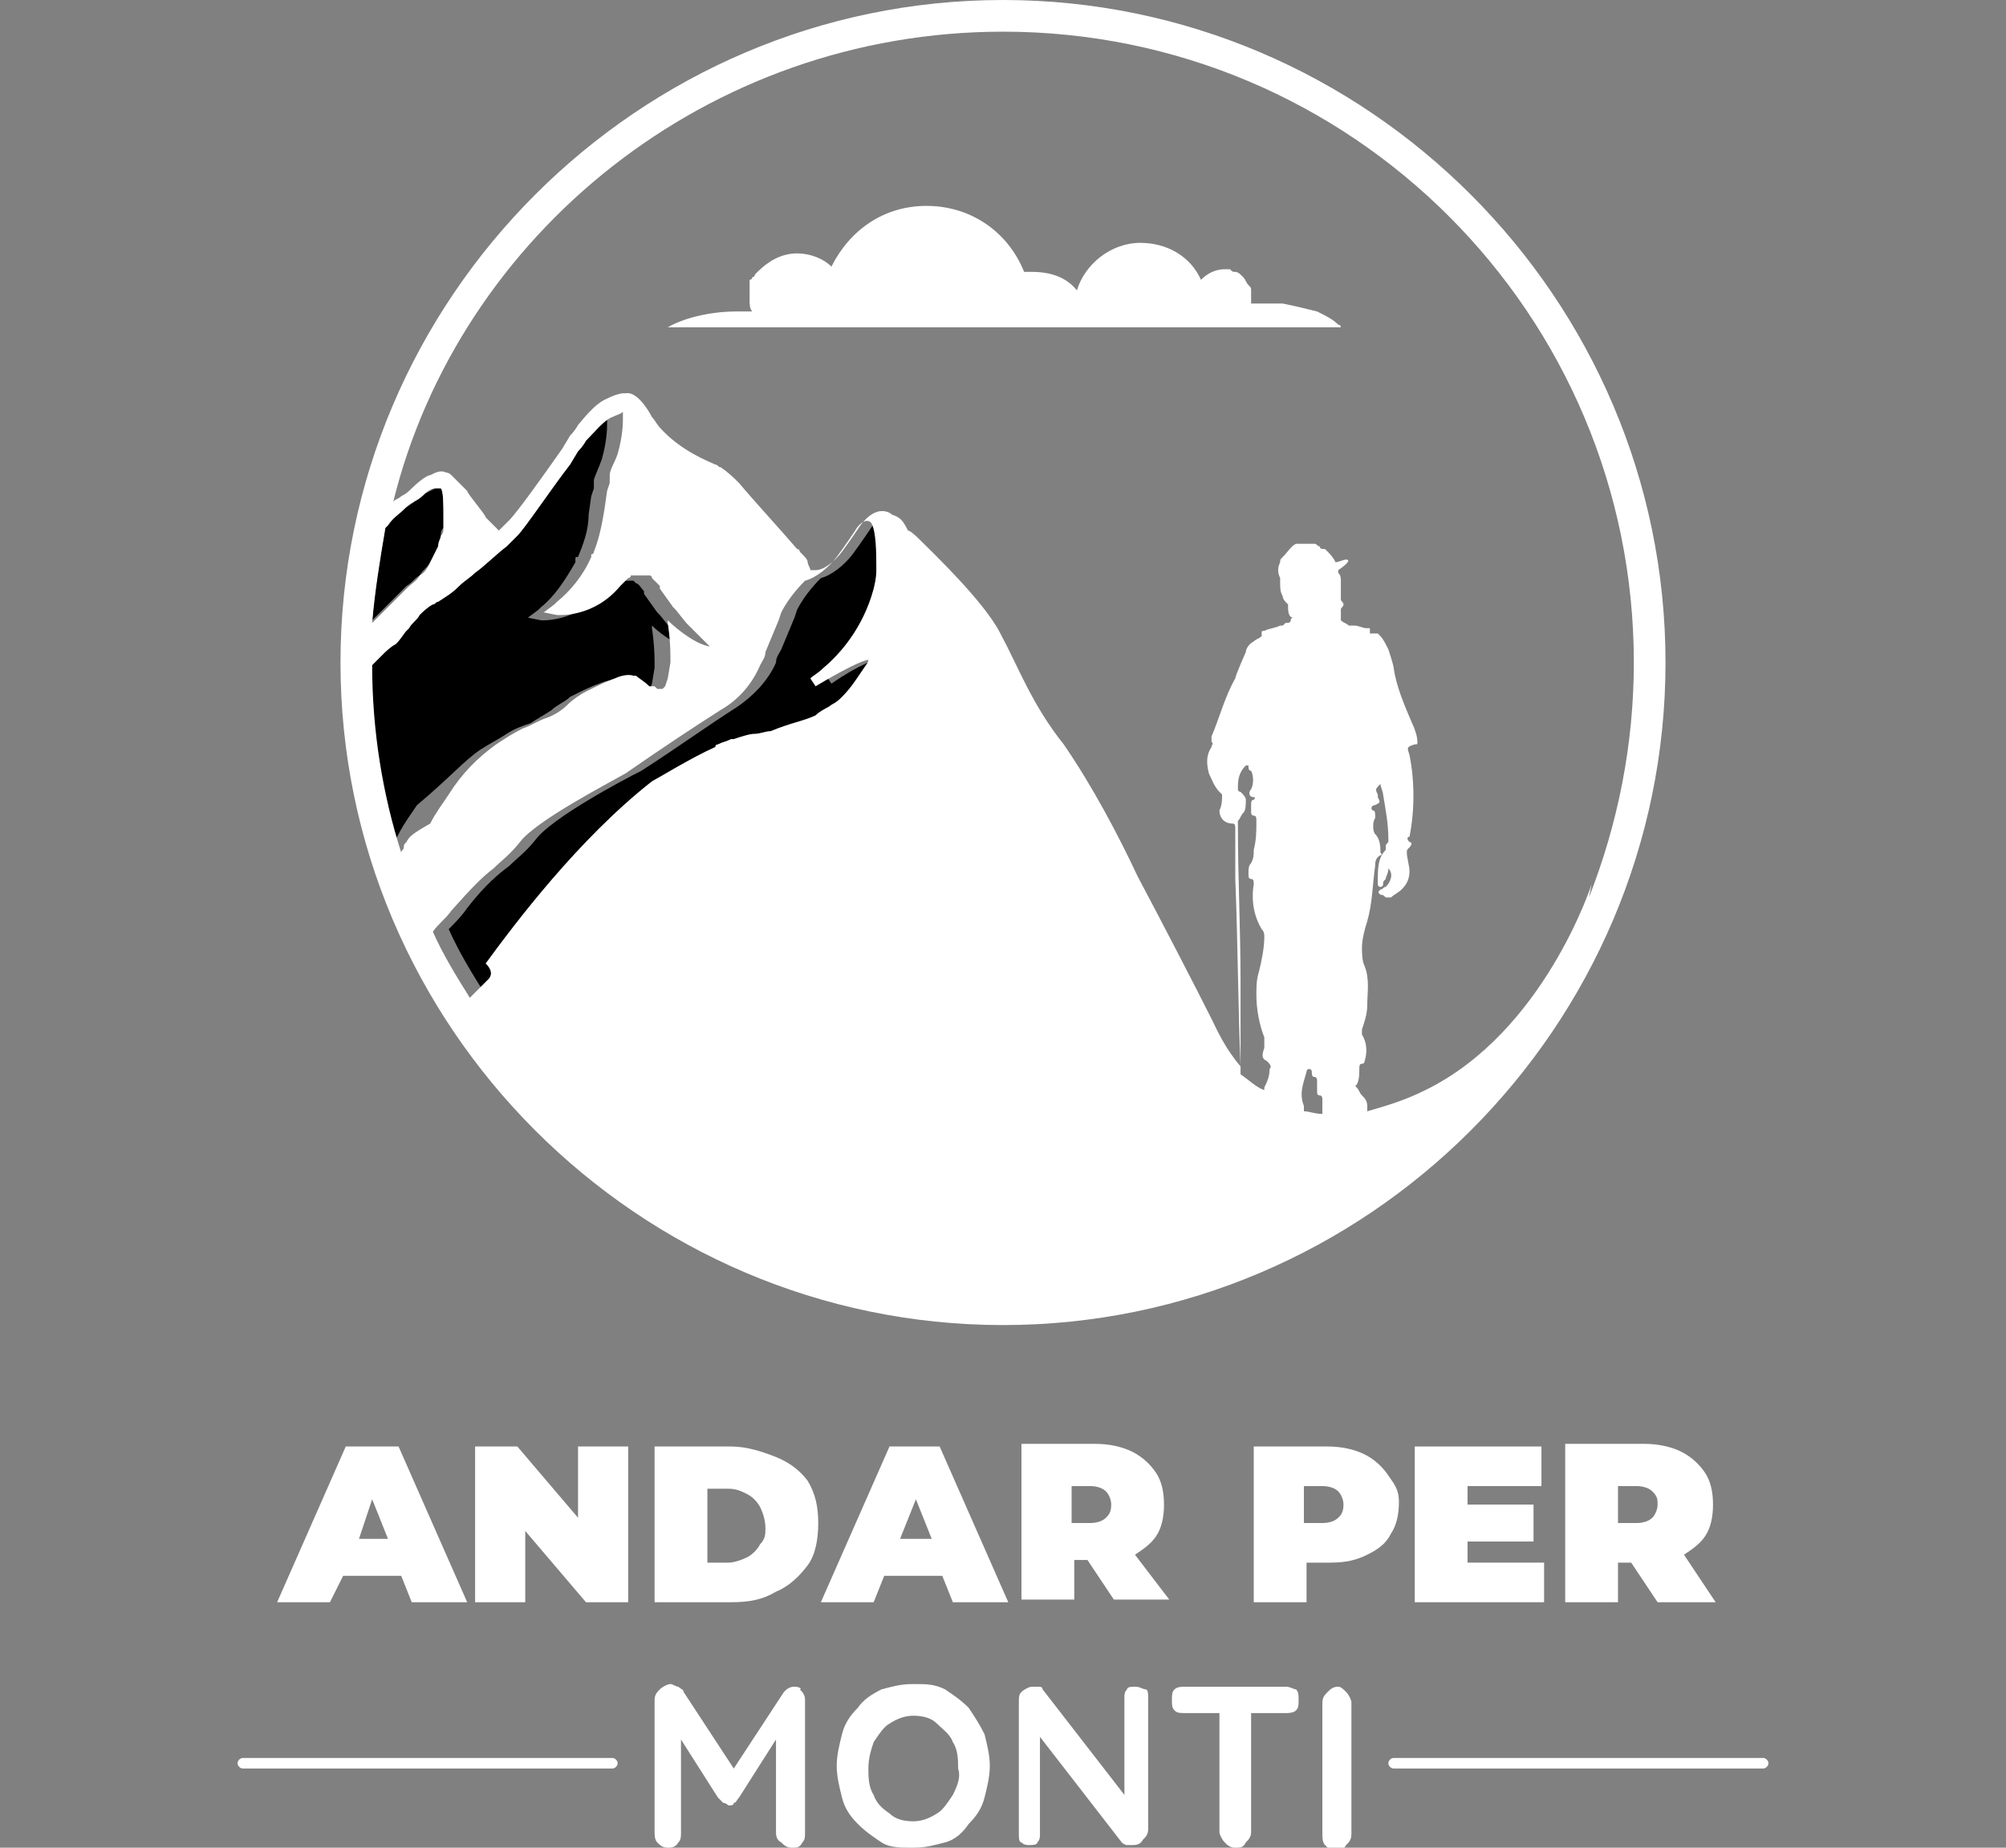 <?xml version="1.0" encoding="utf-8"?>
<!-- Generator: Adobe Illustrator 26.0.1, SVG Export Plug-In . SVG Version: 6.00 Build 0)  -->
<svg version="1.1" id="Livello_1" xmlns="http://www.w3.org/2000/svg" xmlns:xlink="http://www.w3.org/1999/xlink" x="0px" y="0px"
	 viewBox="0 0 76 70" style="enable-background:new 0 0 76 70;" xml:space="preserve">
<rect x="0" y="0" width="76" height="70" fill="#808080" stroke="none"/>
<style type="text/css">
	.st0{fill:none;}
	.st1{fill:#FFFFFF;}
</style>
<g>
	<path class="st0" d="M15.4,18.7c0.4-0.3,0.7-0.5,0.7-0.5c0.1-0.1,0.4-0.2,0.6-0.1c0.1,0,0.2,0.1,0.2,0.1c0,0,0,0,0,0
		c0.1,0.1,0.2,0.2,0.3,0.3v0c0,0,0.3,0.2,0.3,0.3c0.1,0.1,0.7,0.9,0.7,1c0,0,0,0,0,0c0.1,0.1,0.2,0.2,0.2,0.2
		c0.1,0.1,0.2,0.2,0.3,0.3c0.2-0.1,0.3-0.3,0.4-0.4l0,0c0.3-0.3,1.3-1.8,2-2.7l0.3-0.5c0.2-0.2,0.3-0.4,0.3-0.4
		c0.1-0.2,0.6-0.8,1.1-1c0.4-0.2,0.6-0.2,0.6-0.2l0.1,0l0,0c0.5-0.1,1,0.9,1,0.9c0.1,0.2,0.2,0.3,0.3,0.4c0.9,0.9,1.9,1.3,2.1,1.4
		c0.1,0,0.1,0.1,0.2,0.1c0.3,0.1,0.5,0.3,0.7,0.6c0.5,0.5,1.6,1.7,2.2,2.5c0,0,0,0,0,0c0,0,0,0.1,0.1,0.1c0.1,0.2,0.2,0.3,0.3,0.4
		c0,0.1,0.1,0.2,0.1,0.3c0,0,0,0,0,0l0.1,0l0.1,0c0.3,0,0.7-0.3,1-0.7c0.3-0.4,0.7-1,0.7-1c0.6-0.8,1.1-0.5,1.2-0.4l0,0c0,0,0,0,0,0
		c0.3,0.1,0.3,0.2,0.6,0.6c0,0,0.3,0.3,0.4,0.3c0.5,0.4,2.5,2.4,3.1,3.6c0.7,1.3,1.2,2.7,2.4,4.2c1.2,1.5,2.1,3.5,2.8,5
		c0.7,1.5,2.1,4.1,2.8,5.4c0.2,0.4,0.6,1.1,1.1,1.8c-0.1-2.4-0.1-4.8-0.2-7.1c0-0.6,0-1.3,0-1.9c0-0.1,0-0.2-0.1-0.2
		c-0.3,0-0.5-0.2-0.5-0.5c0-0.2,0-0.4,0.1-0.6c0-0.1,0-0.1-0.1-0.1c-0.1-0.2-0.2-0.5-0.4-0.7c-0.2-0.3-0.1-0.6,0.1-1
		c0-0.1,0.1-0.1,0-0.2c0,0,0,0,0-0.1c0,0,0,0,0-0.1c0.3-0.7,0.5-1.5,0.9-2.2c0,0,0,0,0,0c0,0,0.4-0.9,0.4-1c0.1-0.2,0.2-0.3,0.3-0.4
		c0.1-0.1,0.2-0.1,0.3-0.2c0,0,0,0,0-0.1c0-0.1,0-0.1,0.1-0.1c0.2-0.1,0.4-0.2,0.6-0.2c0,0,0,0,0,0c0,0,0,0,0.1,0l0.1-0.1
		c0.1,0,0.1-0.1,0.2-0.1c0,0,0.1-0.1,0.1-0.1c0,0,0,0,0,0c0,0,0,0,0,0c-0.2,0.1-0.2-0.3-0.2-0.4c0,0,0,0,0-0.1
		c-0.1-0.1-0.2-0.1-0.2-0.3c0-0.1-0.1-0.3-0.1-0.5c0-0.1,0.1-0.1,0-0.2c0-0.2,0-0.4,0-0.6c0-0.1,0.1-0.1,0.1-0.2
		c0.2-0.2,0.3-0.4,0.5-0.5c0,0,0.1,0,0.2,0c0.1,0,0.1,0,0.2,0c0.1,0,0.2,0,0.3,0c0.1,0,0.1,0,0.2,0.1c0.1,0,0.1,0.1,0.2,0.1
		c0,0,0,0,0.1,0.1c0.1,0.1,0.2,0.3,0.3,0.4c0,0,0,0,0,0c0.1-0.1,0.3-0.1,0.4-0.1c0.2,0,0,0.2-0.3,0.4c0,0,0,0,0,0.1
		c0,0.2,0.1,0.3,0.1,0.3c0,0.2,0,0.4,0,0.6c0,0,0,0.1,0,0.1c0,0.1,0.1,0.1,0.1,0.2c0,0.1-0.1,0.1-0.1,0.2c0,0,0,0,0,0
		c0,0.1,0.1,0.2,0,0.3c0,0,0,0,0,0.1c0.1,0,0.2,0.1,0.3,0.2c0,0,0.1,0,0.1,0c0,0,0,0,0,0l0,0l0,0c0,0,0,0,0,0c0,0,0.1,0,0.1,0
		c0.2,0,0.3,0.1,0.5,0.1c0,0,0.1,0,0.1,0c0,0,0,0.1,0,0.1c0,0,0,0,0,0c0,0,0,0,0,0c0,0,0,0.1,0,0.1c0,0,0,0,0,0l0,0
		c0,0,0.1,0,0.1,0.1c0,0,0,0,0,0c0,0,0,0,0,0c0,0,0,0,0,0c0,0,0,0,0,0c0.1,0,0.1,0.1,0.1,0.1c0.1,0.1,0.2,0.3,0.3,0.5
		c0,0.1,0.2,0.7,0.2,0.7c0.2,0.7,0.4,1.4,0.7,2.1c0.1,0.2,0.1,0.4,0.2,0.7c0,0.1,0,0.1-0.1,0.1c-0.3,0.1-0.3,0.1-0.2,0.4
		c0.2,1,0.2,2.1,0,3.1c0,0.1,0,0.2,0,0.2c0.1,0.1,0.1,0.2,0,0.2c-0.1,0-0.1,0.1-0.1,0.2c0,0.2,0,0.5,0.1,0.7c0,0.3-0.1,0.5-0.3,0.7
		c-0.1,0.1-0.3,0.2-0.4,0.3c-0.1,0-0.1,0-0.2,0c-0.1,0-0.1,0-0.2-0.1c-0.1,0-0.1-0.1,0-0.2c0.1,0,0.1-0.1,0.2-0.1
		c0.2-0.1,0.3-0.5,0.1-0.7c0,0.1-0.1,0.3-0.1,0.4c0,0.1,0,0.1-0.1,0.2c0,0,0,0.1-0.1,0.1c0,0-0.1,0-0.1-0.1c0,0,0-0.1,0-0.1
		c0-0.4,0-0.8,0.3-1.2c0,0,0-0.1,0-0.1c0-0.1,0-0.2,0.1-0.2c0,0,0-0.1,0-0.1c0-0.6-0.1-1.2-0.2-1.7c0-0.1-0.1-0.3-0.1-0.4
		c-0.2,0.1-0.2,0.2-0.1,0.4c0,0,0,0.1,0,0.1c0.1,0.2,0,0.2-0.1,0.3c-0.1,0-0.1,0.1-0.1,0.2c0,0.1,0,0.2,0.1,0.2c0,0,0,0.1,0,0.1
		c-0.1,0.2-0.1,0.6,0.1,0.7c0.2,0.2,0.2,0.5,0.2,0.7c0,0,0,0.1,0,0.1c-0.1,0.1-0.2,0.2-0.2,0.4c-0.1,0.7-0.1,1.4-0.3,2.1
		c-0.1,0.3-0.2,0.7-0.2,1c0,0.2,0,0.5,0.1,0.7c0.2,0.5,0.2,1,0.1,1.5c0,0.3-0.1,0.6-0.2,0.9c0,0.1,0,0.1,0,0.2
		c0.1,0.3,0.1,0.7,0.1,1c0,0.1,0,0.1-0.1,0.1c-0.1,0-0.1,0.1-0.1,0.2c0,0.2,0,0.4-0.1,0.6c0,0,0,0.1,0,0.1c0.1,0.1,0.1,0.2,0.2,0.3
		c0.1,0.1,0.1,0.3,0.2,0.4c0,0.1,0,0.1,0,0.2c0.7-0.1,1.4-0.4,2.2-0.8c4.5-2.2,6.3-7.8,6.3-7.8L60.2,34c1.1-2.8,1.7-5.8,1.7-8.9
		C61.9,11.9,51.2,1.2,38,1.2c-11.2,0-20.6,7.7-23.2,18c0.1-0.1,0.2-0.1,0.3-0.2C15.2,18.9,15.3,18.8,15.4,18.7z M27.9,11.8
		c0.2,0,0.4,0,0.6,0c0-0.1-0.1-0.3-0.1-0.4c0,0,0,0,0,0c0-0.1,0-0.1,0-0.2c0,0,0,0,0-0.1c0,0,0-0.1,0-0.1c0,0,0-0.1,0-0.1
		c0,0,0,0,0-0.1c0,0,0-0.1,0-0.1c0,0,0,0,0-0.1c0,0,0-0.1,0.1-0.1c0,0,0,0,0,0c0,0,0-0.1,0.1-0.1c0,0,0,0,0,0c0,0,0.1-0.1,0.1-0.1
		c0,0,0,0,0,0c0.3-0.4,0.9-0.7,1.5-0.7c0.5,0,1,0.2,1.3,0.5c0.6-1.3,2-2.3,3.6-2.3c1.7,0,3.1,1.1,3.7,2.5c0.1,0,0.2,0,0.3,0
		c0.7,0,1.3,0.3,1.7,0.7C41,10,42,9.2,43.2,9.2c1,0,1.9,0.6,2.3,1.4c0.2-0.3,0.5-0.4,0.9-0.4c0.1,0,0.2,0,0.2,0c0,0,0,0,0,0
		c0.1,0,0.1,0,0.2,0.1c0,0,0,0,0,0c0.1,0,0.1,0,0.2,0.1c0,0,0,0,0,0c0,0,0.1,0.1,0.1,0.1c0,0,0,0,0,0c0.1,0.1,0.2,0.2,0.2,0.3
		c0,0,0,0,0,0c0,0.1,0.1,0.1,0.1,0.2c0,0,0,0,0,0c0,0.1,0,0.1,0,0.2c0,0,0,0,0,0c0,0.1,0,0.1,0,0.2c0,0,0,0.1,0,0.1
		c0.1,0,0.3,0,0.4,0c0.1,0,0.2,0,0.3,0c0.2,0,0.3,0,0.5,0c0.5,0,0.9,0.1,1.3,0.3c0.4,0.1,0.6,0.3,0.8,0.5c0,0,0.1,0.1,0.1,0.1H47
		h-1.4c0,0,0,0,0,0c0,0,0,0,0,0H45h-0.3h-3.4h-0.6H39h-2.2h0h-1.4h-1.1h-2.6h-0.5h-0.7h-1.4h-0.3h-3.5C25.7,12,26.7,11.8,27.9,11.8z
		"/>
	<polygon class="st0" points="34.1,58.3 35.2,58.3 34.7,56.8 	"/>
	<path class="st0" d="M50,41.6c0-0.1,0-0.1-0.1-0.2c0,0,0-0.1-0.1-0.1c0-0.1,0-0.3,0-0.4c0-0.1,0-0.2-0.1-0.2c-0.1,0,0-0.1-0.1-0.2
		c0,0,0-0.1-0.1-0.1c-0.1,0-0.1,0-0.1,0.1c-0.1,0.4-0.3,0.9-0.1,1.3c0,0.1,0,0.1,0,0.2c0,0,0,0,0,0c0.2,0,0.4,0.1,0.6,0.1
		c0,0,0-0.1,0-0.1C50,41.9,50.1,41.8,50,41.6z"/>
	<path class="st0" d="M41.3,56.3h-0.7v1.4h0.7c0.3,0,0.5-0.1,0.6-0.2c0.1-0.1,0.2-0.3,0.2-0.5c0-0.2-0.1-0.4-0.2-0.5
		C41.7,56.4,41.5,56.3,41.3,56.3z"/>
	<path class="st0" d="M35.5,65.1c-0.3-0.2-0.6-0.3-0.9-0.3c-0.4,0-0.7,0.1-0.9,0.3c-0.3,0.2-0.5,0.4-0.6,0.7c-0.2,0.3-0.2,0.7-0.2,1
		c0,0.4,0.1,0.7,0.2,1c0.2,0.3,0.4,0.6,0.6,0.7c0.3,0.2,0.6,0.3,0.9,0.3c0.4,0,0.7-0.1,0.9-0.3c0.3-0.2,0.5-0.4,0.6-0.7
		c0.2-0.3,0.2-0.7,0.2-1c0-0.4-0.1-0.7-0.2-1C36,65.6,35.8,65.3,35.5,65.1z"/>
	<polygon class="st0" points="22.8,19 22.8,19 22.8,19 	"/>
	<path class="st0" d="M28.4,56.5c-0.2-0.1-0.5-0.2-0.7-0.2h-0.8v2.8h0.8c0.3,0,0.5-0.1,0.7-0.2c0.2-0.1,0.4-0.3,0.5-0.5
		c0.1-0.2,0.2-0.5,0.2-0.8c0-0.3-0.1-0.6-0.2-0.8C28.7,56.8,28.6,56.6,28.4,56.5z"/>
	<polygon class="st0" points="29,24.7 29,24.7 29,24.7 	"/>
	<path class="st0" d="M48,41.3c0.1-0.2,0.2-0.5,0.2-0.7c0-0.1,0-0.2-0.1-0.3c-0.2-0.1-0.2-0.3-0.1-0.5c0.1-0.1,0.1-0.2,0-0.4
		c-0.2-0.5-0.2-1.1-0.3-1.6c0-0.3,0-0.6,0.1-0.9c0.1-0.4,0.2-0.9,0.2-1.3c0-0.1,0-0.2-0.1-0.3c-0.4-0.5-0.4-1.1-0.3-1.7
		c0-0.1,0-0.2-0.1-0.2c-0.1,0-0.1-0.1-0.1-0.2c0-0.1,0-0.3,0.1-0.4c0.1-0.1,0.1-0.3,0.1-0.5c0.1-0.4,0.1-0.7,0.1-1.1
		c0-0.1,0-0.1-0.1-0.2c-0.1,0-0.2-0.1-0.1-0.2c0-0.1,0-0.2,0-0.2c0-0.1,0-0.2,0.1-0.2c0.1,0,0.1-0.1,0-0.1c-0.2-0.1-0.2-0.2-0.1-0.3
		c0.1-0.2,0.1-0.5,0-0.7c0-0.1-0.1-0.2-0.1-0.2c0-0.1,0-0.1-0.1,0c-0.3,0.2-0.3,0.5-0.3,0.9c0,0.1,0,0.1,0.1,0.1
		c0.1,0,0.2,0.1,0.2,0.3c0,0.2,0,0.3-0.1,0.5c-0.1,0.1-0.1,0.3-0.2,0.3c0,0,0,0.1,0,0.2c0,2,0.1,3.9,0.1,5.9c0,1.2,0,2.4,0,3.5
		C47.3,40.9,47.6,41.2,48,41.3C47.9,41.4,47.9,41.4,48,41.3z"/>
	<path class="st0" d="M50.1,56.3h-0.7v1.4h0.7c0.3,0,0.5-0.1,0.6-0.2c0.1-0.1,0.2-0.3,0.2-0.5c0-0.2-0.1-0.4-0.2-0.5
		C50.6,56.4,50.4,56.3,50.1,56.3z"/>
	<path class="st0" d="M61.3,56.3v1.4H62c0.3,0,0.5-0.1,0.6-0.2c0.1-0.1,0.2-0.3,0.2-0.5c0-0.2-0.1-0.4-0.2-0.5
		c-0.1-0.1-0.3-0.2-0.6-0.2H61.3z"/>
	<polygon class="st0" points="14.1,56.8 13.5,58.3 14.7,58.3 	"/>
	<path d="M15.9,21.8c0.1-0.2,0.3-0.3,0.4-0.5c0.1-0.2,0.2-0.4,0.3-0.6c0-0.1,0.1-0.2,0.1-0.4c0-0.1,0-0.2,0.1-0.3c0-0.1,0-0.1,0-0.2
		c0,0,0-0.1,0-0.1l0,0l0-0.1c0-0.5,0-1-0.1-1.1c0,0,0,0-0.1,0c0,0,0,0,0,0c0,0-0.1,0-0.1,0c-0.2,0.1-0.4,0.2-0.4,0.2l0,0
		c-0.1,0.1-0.3,0.2-0.4,0.3c-0.1,0.1-0.3,0.2-0.4,0.3c-0.2,0.2-0.4,0.3-0.6,0.6c0,0-0.1,0.1-0.1,0.1c-0.2,1.1-0.4,2.3-0.5,3.5
		l1.3-1.3C15.6,22.1,15.7,21.9,15.9,21.8z"/>
	<path d="M25.3,29.5L25.3,29.5c0.2-0.1,1.5-0.9,2.4-1.3c0.1,0,0.1,0,0.1-0.1c0.1-0.1,0.3-0.1,0.5-0.2c0.1,0,0.1,0,0.1,0
		c0.3-0.1,0.6-0.1,0.8-0.2c0.1,0,0.3-0.1,0.6-0.1c0.7-0.2,1.3-0.4,1.7-0.6c0.2-0.1,0.4-0.3,0.6-0.4c0.1-0.1,0.3-0.2,0.4-0.3
		c0.2-0.2,0.4-0.5,0.7-0.9c0.2-0.3,0.3-0.4,0.3-0.5c0,0,0,0,0,0c-0.2,0-1,0.3-2,1l-0.2-0.3c0.1-0.1,0.3-0.2,0.5-0.4
		c0.5-0.5,1.5-1.5,1.9-3c0.1-0.4,0.1-0.6,0.1-0.7l0,0l0-0.1c0-0.5,0-1.4-0.2-1.7c-0.2-0.1-0.5,0.1-0.6,0.3c0,0-0.4,0.6-0.7,1
		c-0.3,0.4-0.8,0.8-1.2,0.9c-0.1,0.1-0.6,0.6-0.9,1.2l-0.1,0.3l0,0l-0.5,1.2l0,0c-0.1,0.2-0.2,0.3-0.2,0.5c-0.3,0.7-0.9,1.3-1.5,1.7
		c-1.1,0.7-2.2,1.5-3.6,2.4l0,0c-0.8,0.4-3.4,1.8-4,2.6c-0.4,0.5-0.7,0.7-1,1c-0.4,0.3-0.9,0.7-1.6,1.6c-0.2,0.3-0.5,0.6-0.7,0.8
		c0.4,0.9,0.9,1.7,1.4,2.5c0.3-0.3,0.6-0.6,0.7-0.7c0.1-0.1,0.3-0.4,0.5-0.7C20.1,34.9,22.4,31.8,25.3,29.5z"/>
	<polygon points="25,22.1 25,22.1 25,22.1 	"/>
	<polygon points="22.8,19 22.8,19 22.8,19 	"/>
	<polygon points="22.8,19.1 22.8,19.1 22.8,19.1 	"/>
	<polygon points="22.9,18.5 22.9,18.5 22.9,18.5 	"/>
	<path d="M18.2,28.4c0.3-0.2,0.7-0.4,1-0.6c0.3-0.2,0.6-0.3,0.9-0.4c0.3-0.2,0.5-0.3,0.8-0.5c0.2-0.2,0.5-0.3,0.7-0.5
		c0.4-0.2,0.8-0.4,1.1-0.5l0,0c0,0,0.4-0.2,0.7-0.1c0,0,0,0,0,0l0,0c0,0,0,0,0,0c0,0,0,0,0.1,0c0,0,0,0,0,0l0,0
		c0.1,0.1,0.3,0.2,0.5,0.4l0,0l0,0l0.1,0l0,0c0,0,0,0,0.1,0l0.1,0.1c0,0,0,0,0.1,0l0,0c0,0,0,0,0,0l0,0c0,0,0,0,0,0l0,0c0,0,0,0,0,0
		l0,0c0,0,0,0,0,0l0.1,0l0,0c0,0,0,0,0,0l0,0c0,0,0,0,0,0l0,0c0,0,0,0,0,0c0,0,0,0,0,0c0,0,0,0,0,0l0.1-0.1l0.1-0.3l0.1-0.6l0-0.1
		c0,0,0-0.1,0-0.1c0-0.7-0.1-1.3-0.1-1.3l0-0.1c0.4,0.4,1.2,0.9,1.7,1c0,0,0,0,0,0c0,0,0,0,0,0l-0.1,0c0,0-0.1,0-0.1-0.1l0,0
		c0,0-0.1-0.1-0.1-0.1l0,0c0,0-0.1-0.1-0.1-0.1l-0.4-0.4l-0.1-0.1c0,0-0.1-0.1-0.1-0.1l-0.4-0.5c0,0-0.1-0.1-0.1-0.1l-0.5-0.7l0,0
		l0,0l0,0l0-0.1c-0.1-0.1-0.2-0.3-0.3-0.3l0,0c0,0-0.1-0.1-0.1-0.1c0,0,0,0-0.1,0l0,0c0,0,0,0,0,0c0,0-0.1,0-0.1,0c0,0,0,0-0.1,0
		l0,0c0,0,0,0-0.1,0l0,0c0,0-0.1,0-0.1,0l0,0c0,0,0,0-0.1,0l0,0c0,0,0,0-0.1,0l0,0c0,0-0.1,0-0.1,0.1l0,0c0,0,0,0-0.1,0.1l0,0
		c0,0-0.1,0-0.1,0.1l0,0c0,0-0.1,0.1-0.1,0.1c-1.1,1.2-2.4,1.1-2.4,1.1l-0.5-0.1l0.4-0.3c0,0,0.1-0.1,0.1-0.1c0.5-0.4,0.9-1,1.3-1.7
		l0-0.1c0-0.1,0-0.1,0.1-0.1c0.2-0.5,0.4-1,0.4-1.6l0.1-0.7l0.1-0.3c0,0,0,0,0-0.1l0,0c0,0,0,0,0-0.1l0-0.1c0-0.1,0.2-0.5,0.3-0.8
		c0.2-0.7,0.2-1.2,0.2-1.3l0,0c0-0.1,0-0.2,0-0.3c-0.1,0-0.2,0.1-0.4,0.2c-0.3,0.2-0.7,0.6-1,0.9c0,0-0.1,0.2-0.3,0.4l-0.3,0.5
		c-0.7,1-1.7,2.4-2,2.7l0,0c-0.1,0.1-0.2,0.2-0.4,0.4c-0.4,0.4-0.9,0.8-1.2,1c-0.3,0.2-0.4,0.4-0.6,0.5c-0.2,0.2-0.5,0.4-0.8,0.6
		c-0.1,0-0.1,0.1-0.2,0.1c-0.1,0.1-0.3,0.2-0.5,0.4c-0.1,0.1-0.3,0.3-0.4,0.5l-0.1,0.1c-0.1,0.2-0.3,0.4-0.4,0.5
		c-0.2,0.2-0.3,0.3-0.5,0.4c-0.1,0.1-0.3,0.2-0.4,0.4c0,2.5,0.4,4.9,1.1,7.1c0-0.1,0.1-0.1,0.1-0.2c0-0.1,0.1-0.2,0.1-0.2
		c0.1-0.2,0.2-0.3,0.3-0.5c0.2-0.4,0.5-0.8,0.7-1.1C17,29.5,17.6,28.8,18.2,28.4z"/>
	<polygon points="26.9,24.1 26.9,24.1 26.9,24.1 	"/>
	<polygon points="25,22.1 25,22.1 25,22.1 	"/>
	<path class="st1" d="M29.1,12.4h1.4h0.7h0.5h2.6h1.1h1.4h0H39h1.7h0.6h3.4H45h0.5c0,0,0,0,0,0c0,0,0,0,0,0H47h3.8
		c0,0,0-0.1-0.1-0.1c-0.2-0.2-0.4-0.3-0.8-0.5c-0.4-0.1-0.8-0.2-1.3-0.3c-0.2,0-0.3,0-0.5,0c-0.1,0-0.2,0-0.3,0c-0.1,0-0.3,0-0.4,0
		c0,0,0-0.1,0-0.1c0-0.1,0-0.1,0-0.2c0,0,0,0,0,0c0-0.1,0-0.1,0-0.2c0,0,0,0,0,0c0-0.1,0-0.1-0.1-0.2c0,0,0,0,0,0
		c-0.1-0.1-0.1-0.2-0.2-0.3c0,0,0,0,0,0c0,0-0.1-0.1-0.1-0.1c0,0,0,0,0,0c0,0-0.1-0.1-0.2-0.1c0,0,0,0,0,0c-0.1,0-0.1,0-0.2-0.1
		c0,0,0,0,0,0c-0.1,0-0.2,0-0.2,0c-0.4,0-0.7,0.2-0.9,0.4c-0.4-0.9-1.3-1.4-2.3-1.4c-1.1,0-2.1,0.8-2.4,1.8c-0.4-0.5-1-0.7-1.7-0.7
		c-0.1,0-0.2,0-0.3,0c-0.6-1.5-2-2.5-3.7-2.5c-1.6,0-2.9,0.9-3.6,2.3c-0.3-0.3-0.8-0.5-1.3-0.5c-0.6,0-1.1,0.3-1.5,0.7c0,0,0,0,0,0
		c0,0-0.1,0.1-0.1,0.1c0,0,0,0,0,0c0,0,0,0.1-0.1,0.1c0,0,0,0,0,0c0,0,0,0.1-0.1,0.1c0,0,0,0,0,0.1c0,0,0,0.1,0,0.1c0,0,0,0,0,0.1
		c0,0,0,0.1,0,0.1c0,0,0,0.1,0,0.1c0,0,0,0,0,0.1c0,0.1,0,0.1,0,0.2c0,0,0,0,0,0c0,0.1,0,0.3,0.1,0.4c-0.2,0-0.4,0-0.6,0
		c-1.1,0-2.1,0.3-2.6,0.6h3.5H29.1z"/>
	<path class="st1" d="M38,50.2c13.8,0,25.1-11.3,25.1-25.1C63.1,11.3,51.8,0,38,0S12.9,11.3,12.9,25.1C12.9,38.9,24.2,50.2,38,50.2z
		 M47,40.7c0-1.2,0-2.4,0-3.5c0-2-0.1-3.9-0.1-5.9c0-0.1,0-0.1,0-0.2c0.1-0.1,0.1-0.2,0.2-0.3c0.1-0.1,0.1-0.3,0.1-0.5
		c0-0.1-0.1-0.2-0.2-0.3c0,0-0.1,0-0.1-0.1c0-0.3,0-0.6,0.3-0.9c0,0,0.1,0,0.1,0c0,0.1,0,0.2,0.1,0.2c0.1,0.2,0.1,0.5,0,0.7
		c-0.1,0.1-0.1,0.3,0.1,0.3c0.1,0,0,0.1,0,0.1c-0.1,0-0.1,0.1-0.1,0.2c0,0.1,0,0.2,0,0.2c0,0.1,0,0.2,0.1,0.2c0.1,0,0.1,0.1,0.1,0.2
		c0,0.4,0,0.7-0.1,1.1c0,0.2,0,0.3-0.1,0.5c-0.1,0.1-0.1,0.2-0.1,0.4c0,0.1,0,0.2,0.1,0.2c0.1,0,0.1,0.1,0.1,0.2
		c-0.1,0.6,0,1.2,0.3,1.7c0.1,0.1,0.1,0.2,0.1,0.3c0,0.4-0.1,0.9-0.2,1.3c-0.1,0.3-0.1,0.6-0.1,0.9c0,0.5,0.1,1.1,0.3,1.6
		c0,0.1,0,0.2,0,0.4c-0.1,0.3-0.1,0.4,0.1,0.5c0.1,0.1,0.2,0.2,0.1,0.3c0,0.3-0.1,0.5-0.2,0.7c0,0,0,0.1,0,0.1
		C47.6,41.2,47.3,40.9,47,40.7z M49.4,42.1C49.4,42.1,49.4,42.1,49.4,42.1c0-0.1,0-0.1,0-0.2c-0.2-0.5,0-0.9,0.1-1.3
		c0,0,0-0.1,0.1-0.1c0.1,0,0.1,0.1,0.1,0.1c0,0.1,0,0.2,0.1,0.2c0.1,0,0.1,0.1,0.1,0.2c0,0.1,0,0.3,0,0.4c0,0,0,0.1,0.1,0.1
		c0.1,0,0.1,0.1,0.1,0.2c0,0.1,0,0.3,0,0.4c0,0.1,0,0.1,0,0.1C49.8,42.2,49.6,42.1,49.4,42.1z M38,1.2c13.2,0,23.9,10.7,23.9,23.9
		c0,3.1-0.6,6.1-1.7,8.9l0.1-0.5c0,0-1.8,5.6-6.3,7.8c-0.8,0.4-1.5,0.6-2.2,0.8c0,0,0-0.1,0-0.2c0-0.2-0.1-0.3-0.2-0.4
		c-0.1-0.1-0.1-0.2-0.2-0.3c0,0-0.1-0.1,0-0.1c0.1-0.2,0.1-0.4,0.1-0.6c0-0.1,0-0.2,0.1-0.2c0.1,0,0.1-0.1,0.1-0.1
		c0.1-0.3,0.1-0.7-0.1-1c0-0.1,0-0.1,0-0.2c0.1-0.3,0.2-0.6,0.2-0.9c0-0.5,0.1-1-0.1-1.5c-0.1-0.2-0.1-0.5-0.1-0.7
		c0-0.3,0.1-0.7,0.2-1c0.2-0.7,0.2-1.4,0.3-2.1c0-0.1,0-0.3,0.2-0.4c0,0,0.1,0,0-0.1c0-0.2,0-0.5-0.2-0.7C52,31.5,52,31.1,52.1,31
		c0,0,0-0.1,0-0.1c0-0.1,0-0.2-0.1-0.2c-0.1-0.1,0-0.2,0.1-0.2c0.2-0.1,0.2-0.1,0.1-0.3c0,0,0-0.1,0-0.1c-0.1-0.2-0.1-0.2,0.1-0.4
		c0,0.1,0.1,0.3,0.1,0.4c0.1,0.6,0.2,1.1,0.2,1.7c0,0,0,0.1,0,0.1c-0.1,0.1-0.1,0.1-0.1,0.2c0,0.1,0,0.1,0,0.1
		c-0.3,0.3-0.3,0.7-0.3,1.2c0,0,0,0.1,0,0.1c0,0,0,0.1,0.1,0.1c0,0,0.1,0,0.1-0.1c0-0.1,0-0.1,0.1-0.2c0-0.1,0.1-0.2,0.1-0.4
		c0.2,0.2,0.1,0.5-0.1,0.7c-0.1,0-0.1,0.1-0.2,0.1c-0.1,0.1-0.1,0.1,0,0.2c0.1,0,0.1,0,0.2,0.1c0.1,0,0.1,0,0.2,0
		c0.1-0.1,0.3-0.2,0.4-0.3c0.2-0.2,0.3-0.4,0.3-0.7c0-0.2-0.1-0.5-0.1-0.7c0-0.1,0-0.1,0.1-0.2c0.1-0.1,0.1-0.2,0-0.2
		c-0.1-0.1-0.1-0.2,0-0.2c0.2-1,0.2-2.1,0-3.1c-0.1-0.3-0.1-0.3,0.2-0.4c0.1,0,0.1,0,0.1-0.1c0-0.2-0.1-0.5-0.2-0.7
		c-0.3-0.7-0.6-1.4-0.7-2.1c0-0.1-0.2-0.7-0.2-0.7c-0.1-0.2-0.2-0.4-0.3-0.5c0,0-0.1-0.1-0.1-0.1c0,0,0,0,0,0c0,0,0,0,0,0
		c0,0,0,0,0,0c0,0,0,0,0,0C52,24,51.9,24,51.9,24l0,0c0,0,0,0,0,0c0,0,0,0,0-0.1c0,0,0,0,0,0c0,0,0,0,0,0c0,0,0-0.1,0-0.1
		c0,0,0,0-0.1,0c-0.2,0-0.3-0.1-0.5-0.1c0,0-0.1,0-0.1,0c0,0,0,0,0,0l0,0l0,0c0,0,0,0,0,0c0,0-0.1,0-0.1,0c-0.1-0.1-0.2-0.1-0.3-0.2
		c0,0,0,0,0-0.1c0-0.1,0-0.2,0-0.3c0,0,0,0,0,0c0-0.1,0.1-0.1,0.1-0.2c0-0.1-0.1-0.1-0.1-0.2c0,0,0-0.1,0-0.1c0-0.2,0-0.4,0-0.6
		c0-0.1,0-0.2-0.1-0.3c0,0,0,0,0-0.1c0.3-0.2,0.5-0.4,0.3-0.4c-0.1,0-0.3,0.1-0.4,0.1c0,0,0,0,0,0c-0.1-0.2-0.2-0.3-0.3-0.4
		c0,0-0.1-0.1-0.1-0.1c-0.1,0-0.2,0-0.2-0.1c-0.1,0-0.1-0.1-0.2-0.1c-0.1,0-0.2,0-0.3,0c-0.1,0-0.1,0-0.2,0c-0.1,0-0.1,0-0.2,0
		c-0.2,0.1-0.3,0.3-0.5,0.5c-0.1,0.1-0.1,0.1-0.1,0.2c-0.1,0.2-0.1,0.4,0,0.6c0,0.1,0,0.1,0,0.2c0,0.2,0,0.3,0.1,0.5
		c0,0.1,0.1,0.2,0.2,0.3c0,0,0,0,0,0.1c0,0.1,0,0.4,0.2,0.4c0,0,0,0,0,0c0,0,0,0,0,0c0,0-0.1,0-0.1,0.1c0,0.1-0.1,0.1-0.2,0.1
		l-0.1,0.1c0,0,0,0-0.1,0c0,0,0,0,0,0c-0.2,0.1-0.4,0.1-0.6,0.2c-0.1,0-0.1,0-0.1,0.1c0,0,0,0.1,0,0.1c-0.1,0.1-0.2,0.1-0.3,0.2
		c-0.2,0.1-0.3,0.3-0.3,0.4c0,0-0.4,0.9-0.4,1c0,0,0,0,0,0c-0.4,0.7-0.6,1.5-0.9,2.2c0,0,0,0,0,0.1c0,0,0,0.1,0,0.1
		c0.1,0.1,0,0.1,0,0.2c-0.2,0.3-0.2,0.6-0.1,1c0.1,0.2,0.2,0.5,0.4,0.7c0,0,0.1,0.1,0.1,0.1c0,0.2,0,0.4-0.1,0.6
		c0,0.3,0.2,0.5,0.5,0.5c0.1,0,0.1,0.1,0.1,0.2c0,0.6,0,1.3,0,1.9c0.1,2.4,0.1,4.8,0.2,7.1c-0.6-0.7-0.9-1.4-1.1-1.8
		c-0.6-1.2-2-3.9-2.8-5.4c-0.7-1.5-1.7-3.4-2.8-5c-1.2-1.5-1.7-2.9-2.4-4.2c-0.6-1.2-2.6-3.1-3.1-3.6c0,0-0.3-0.3-0.4-0.3
		c-0.2-0.4-0.3-0.5-0.6-0.6c0,0,0,0,0,0l0,0c-0.1-0.1-0.6-0.4-1.2,0.4c0,0-0.4,0.6-0.7,1c-0.3,0.4-0.7,0.7-1,0.7l-0.1,0l-0.1,0
		c0,0,0,0,0,0c0-0.1-0.1-0.2-0.1-0.3c0-0.1-0.1-0.2-0.3-0.4c0,0,0-0.1-0.1-0.1c0,0,0,0,0,0c-0.6-0.7-1.7-1.9-2.2-2.5
		c-0.2-0.2-0.4-0.4-0.7-0.6c-0.1,0-0.1-0.1-0.2-0.1c-0.2-0.1-1.3-0.5-2.1-1.4c-0.1-0.1-0.2-0.3-0.3-0.4c0,0-0.5-1-1-0.9l0,0l-0.1,0
		c0,0-0.2,0-0.6,0.2c-0.5,0.2-1,0.9-1.1,1c0,0-0.1,0.2-0.3,0.4l-0.3,0.5c-0.7,1-1.7,2.4-2,2.7l0,0c-0.1,0.1-0.2,0.2-0.4,0.4
		c-0.1-0.1-0.2-0.2-0.3-0.3c0,0-0.1-0.1-0.2-0.2c0,0,0,0,0,0c0-0.1-0.7-0.9-0.7-1c-0.1-0.1-0.3-0.3-0.3-0.3v0
		c-0.1-0.1-0.2-0.2-0.3-0.3c0,0,0,0,0,0c0,0-0.1-0.1-0.2-0.1c-0.2-0.1-0.4,0-0.6,0.1c-0.1,0-0.4,0.2-0.7,0.5
		c-0.1,0.1-0.2,0.2-0.4,0.3c-0.1,0.1-0.2,0.1-0.3,0.2C17.4,8.9,26.8,1.2,38,1.2z M29,24.7L29,24.7L29,24.7L29,24.7z M26.9,24.1
		L26.9,24.1L26.9,24.1C26.9,24.1,26.9,24.1,26.9,24.1z M25,22.1L25,22.1L25,22.1L25,22.1z M25,22.1C25,22.1,25,22.1,25,22.1L25,22.1
		L25,22.1z M14.6,20c0,0,0.1-0.1,0.1-0.1c0.2-0.3,0.4-0.4,0.6-0.6c0.1-0.1,0.2-0.2,0.4-0.3c0.2-0.1,0.3-0.2,0.4-0.3l0,0
		c0,0,0.2-0.2,0.4-0.2c0,0,0.1,0,0.1,0c0,0,0,0,0,0c0,0,0.1,0,0.1,0c0.1,0.1,0.1,0.6,0.1,1.1l0,0.1l0,0c0,0,0,0,0,0.1
		c0,0.1,0,0.1,0,0.2c0,0.1,0,0.2-0.1,0.3c0,0.1-0.1,0.2-0.1,0.4c-0.1,0.2-0.2,0.4-0.3,0.6c-0.1,0.2-0.2,0.4-0.4,0.5
		c-0.1,0.2-0.3,0.3-0.5,0.5l-1.3,1.3C14.2,22.4,14.4,21.2,14.6,20z M15.4,31.9c-0.1,0.1-0.1,0.1-0.1,0.2c0,0.1-0.1,0.1-0.1,0.2
		c-0.7-2.2-1.1-4.6-1.1-7.1c0.1-0.1,0.2-0.2,0.4-0.4c0.1-0.1,0.3-0.3,0.5-0.4c0.2-0.2,0.3-0.4,0.4-0.5l0.1-0.1
		c0.1-0.2,0.3-0.3,0.4-0.5c0.1-0.1,0.3-0.3,0.5-0.4c0.1,0,0.1-0.1,0.2-0.1c0.3-0.2,0.5-0.3,0.8-0.6c0.2-0.2,0.4-0.3,0.6-0.5
		c0.3-0.2,0.8-0.7,1.2-1c0.2-0.2,0.3-0.3,0.4-0.4l0,0c0.3-0.3,1.3-1.8,2-2.7l0.3-0.5c0.2-0.2,0.3-0.4,0.3-0.4c0.3-0.3,0.7-0.8,1-0.9
		c0.2-0.1,0.3-0.1,0.4-0.2c0,0.1,0,0.2,0,0.3l0,0c0,0.1,0,0.6-0.2,1.3c-0.1,0.3-0.3,0.6-0.3,0.8l0,0.1c0,0,0,0.1,0,0.1l0,0
		c0,0,0,0,0,0.1l-0.1,0.3l-0.1,0.7c-0.1,0.6-0.2,1.1-0.4,1.6c0,0,0,0.1-0.1,0.1l0,0.1c-0.3,0.7-0.8,1.3-1.3,1.7c0,0-0.1,0.1-0.1,0.1
		l-0.4,0.3l0.5,0.1c0.1,0,1.4,0.1,2.4-1.1c0,0,0.1-0.1,0.1-0.1l0,0c0,0,0,0,0.1-0.1l0,0c0,0,0,0,0.1-0.1l0,0c0,0,0.1,0,0.1-0.1l0,0
		c0,0,0,0,0.1,0l0,0c0,0,0,0,0.1,0l0,0c0.1,0,0.1,0,0.1,0l0,0c0,0,0,0,0.1,0l0,0c0,0,0,0,0.1,0c0,0,0,0,0.1,0c0,0,0,0,0,0l0,0
		c0,0,0,0,0.1,0c0,0,0.1,0,0.1,0.1l0,0c0.1,0.1,0.2,0.2,0.3,0.3l0,0.1l0,0l0,0l0,0l0.5,0.7c0,0,0.1,0.1,0.1,0.1l0.4,0.5
		c0,0,0.1,0.1,0.1,0.1l0.1,0.1l0.4,0.4c0,0,0.1,0.1,0.1,0.1l0,0c0,0,0.1,0.1,0.1,0.1l0,0c0,0,0.1,0.1,0.1,0.1l0.1,0c0,0,0,0,0,0
		c0,0,0,0,0,0c-0.5,0-1.3-0.6-1.7-1l0,0.1c0,0,0.1,0.6,0.1,1.3c0,0,0,0.1,0,0.1l0,0.1l-0.1,0.6l-0.1,0.3l-0.1,0.1c0,0,0,0,0,0
		c0,0,0,0,0,0c0,0,0,0,0,0l0,0c0,0,0,0,0,0l0,0c0,0,0,0,0,0l0,0l-0.1,0c0,0,0,0,0,0l0,0c0,0,0,0,0,0l0,0c0,0,0,0,0,0l0,0
		c0,0,0,0,0,0l0,0c0,0,0,0-0.1,0l-0.1-0.1c0,0,0,0-0.1,0l0,0l-0.1,0l0,0l0,0c-0.2-0.2-0.4-0.3-0.5-0.4l0,0c0,0,0,0,0,0
		c0,0,0,0-0.1,0c0,0,0,0,0,0l0,0c0,0,0,0,0,0c-0.3-0.1-0.7,0.1-0.7,0.1l0,0c-0.3,0.1-0.7,0.3-1.1,0.5c-0.2,0.1-0.5,0.3-0.7,0.5
		c-0.2,0.2-0.5,0.4-0.8,0.5c-0.3,0.1-0.6,0.3-0.9,0.4c-0.4,0.2-0.7,0.4-1,0.6c-0.7,0.5-1.3,1.1-1.8,1.9c-0.2,0.3-0.5,0.7-0.7,1.1
		C15.6,31.6,15.5,31.7,15.4,31.9z M22.9,18.5L22.9,18.5L22.9,18.5L22.9,18.5z M22.8,19L22.8,19L22.8,19L22.8,19L22.8,19z M22.8,19.1
		C22.8,19.1,22.8,19.1,22.8,19.1L22.8,19.1L22.8,19.1z M18.5,37.1c-0.1,0.1-0.4,0.4-0.7,0.7c-0.5-0.8-1-1.6-1.4-2.5
		c0.2-0.3,0.5-0.5,0.7-0.8c0.8-0.9,1.2-1.3,1.6-1.6c0.3-0.3,0.6-0.5,1-1c0.6-0.8,3.3-2.2,4-2.6l0,0c1.3-0.9,2.5-1.7,3.6-2.4
		c0.7-0.4,1.2-1,1.5-1.7c0.1-0.2,0.2-0.3,0.2-0.5l0,0l0.5-1.2l0,0l0.1-0.3c0.3-0.6,0.8-1.1,0.9-1.2c0.4-0.1,0.9-0.5,1.2-0.9
		c0.3-0.4,0.7-1,0.7-1c0.1-0.2,0.4-0.5,0.6-0.3c0.2,0.3,0.2,1.2,0.2,1.7l0,0.1l0,0c0,0.1,0,0.3-0.1,0.7c-0.4,1.5-1.3,2.5-1.9,3
		c-0.2,0.2-0.4,0.3-0.5,0.4l0.2,0.3c1-0.6,1.8-1,2-1c0,0,0,0,0,0c0,0.1-0.1,0.2-0.3,0.5c-0.2,0.3-0.4,0.6-0.7,0.9
		c-0.1,0.1-0.2,0.2-0.4,0.3c-0.1,0.1-0.4,0.2-0.6,0.4c-0.4,0.2-1,0.3-1.7,0.6c-0.2,0-0.4,0.1-0.6,0.1c-0.2,0-0.5,0.1-0.8,0.2
		c0,0-0.1,0-0.1,0c-0.2,0.1-0.3,0.1-0.5,0.2c0,0-0.1,0-0.1,0.1c-0.9,0.4-2.2,1.2-2.4,1.3l0,0c-2.8,2.2-5.2,5.4-6.3,6.9
		C18.7,36.8,18.6,37,18.5,37.1z"/>
	<path class="st1" d="M30.1,63.9c-0.2,0-0.3,0.1-0.4,0.2L27.8,67l-1.9-2.9c0-0.1-0.1-0.1-0.2-0.2c-0.1,0-0.2-0.1-0.3-0.1
		c-0.1,0-0.3,0.1-0.4,0.2c-0.1,0.1-0.2,0.2-0.2,0.4v5c0,0.1,0,0.3,0.1,0.4c0.1,0.1,0.2,0.2,0.4,0.2c0.1,0,0.3,0,0.4-0.2
		c0.1-0.1,0.1-0.2,0.1-0.4v-3.5l1.4,2.2c0.1,0.1,0.1,0.1,0.2,0.2c0.1,0,0.2,0.1,0.2,0.1c0.1,0,0.2,0,0.2-0.1c0.1,0,0.1-0.1,0.2-0.2
		l1.4-2.2v3.5c0,0.1,0,0.3,0.2,0.4c0.1,0.1,0.2,0.2,0.4,0.2c0.2,0,0.3,0,0.4-0.2c0.1-0.1,0.1-0.2,0.1-0.4v-5c0-0.2-0.1-0.3-0.2-0.4
		C30.4,64,30.3,63.9,30.1,63.9z"/>
	<path class="st1" d="M36.7,64.7c-0.3-0.3-0.6-0.5-0.9-0.7c-0.4-0.2-0.7-0.2-1.2-0.2s-0.8,0.1-1.2,0.2c-0.4,0.2-0.7,0.4-0.9,0.7
		c-0.3,0.3-0.5,0.6-0.6,1s-0.2,0.8-0.2,1.2c0,0.4,0.1,0.8,0.2,1.2c0.1,0.4,0.3,0.7,0.6,1c0.3,0.3,0.6,0.5,0.9,0.7s0.7,0.2,1.2,0.2
		s0.8-0.1,1.2-0.2s0.7-0.4,0.9-0.7c0.3-0.3,0.5-0.6,0.6-1c0.1-0.4,0.2-0.8,0.2-1.2c0-0.4-0.1-0.8-0.2-1.2
		C37.1,65.3,36.9,65,36.7,64.7z M36.1,68c-0.2,0.3-0.4,0.6-0.6,0.7c-0.3,0.2-0.6,0.3-0.9,0.3c-0.4,0-0.7-0.1-0.9-0.3
		c-0.3-0.2-0.5-0.4-0.6-0.7c-0.2-0.3-0.2-0.7-0.2-1c0-0.4,0.1-0.7,0.2-1c0.2-0.3,0.4-0.6,0.6-0.7c0.3-0.2,0.6-0.3,0.9-0.3
		c0.4,0,0.7,0.1,0.9,0.3s0.5,0.4,0.6,0.7c0.2,0.3,0.2,0.7,0.2,1C36.4,67.3,36.3,67.6,36.1,68z"/>
	<path class="st1" d="M43,63.9c-0.1,0-0.3,0-0.3,0.1c-0.1,0.1-0.1,0.2-0.1,0.3v3.7l-3.1-4c0-0.1-0.1-0.1-0.2-0.1c-0.1,0-0.2,0-0.2,0
		c-0.1,0-0.3,0.1-0.4,0.2c-0.1,0.1-0.1,0.2-0.1,0.4v5c0,0.1,0,0.3,0.1,0.3c0.1,0.1,0.2,0.1,0.3,0.1c0.1,0,0.3,0,0.3-0.1
		c0.1-0.1,0.1-0.2,0.1-0.3v-3.7l3.1,4c0,0,0.1,0.1,0.2,0.1s0.2,0,0.2,0c0.1,0,0.3,0,0.4-0.2c0.1-0.1,0.2-0.2,0.2-0.4v-5
		c0-0.1,0-0.3-0.1-0.3C43.3,64,43.2,63.9,43,63.9z"/>
	<path class="st1" d="M48.7,63.9h-3.8c-0.1,0-0.3,0-0.4,0.1c-0.1,0.1-0.1,0.2-0.1,0.4s0,0.3,0.1,0.4c0.1,0.1,0.2,0.1,0.4,0.1h1.3
		v4.5c0,0.1,0.1,0.3,0.2,0.4c0.1,0.1,0.2,0.2,0.4,0.2c0.2,0,0.3,0,0.4-0.2c0.1-0.1,0.2-0.2,0.2-0.4v-4.5h1.3c0.1,0,0.3,0,0.4-0.1
		c0.1-0.1,0.1-0.2,0.1-0.4s0-0.3-0.1-0.4C49,64,48.9,63.9,48.7,63.9z"/>
	<path class="st1" d="M50.7,63.9c-0.2,0-0.3,0.1-0.4,0.2c-0.1,0.1-0.2,0.2-0.2,0.4v5c0,0.1,0,0.3,0.1,0.4c0.1,0.1,0.2,0.2,0.4,0.2
		c0.1,0,0.3,0,0.4-0.2c0.1-0.1,0.2-0.2,0.2-0.4v-5c0-0.1-0.1-0.3-0.2-0.4C50.9,64,50.8,63.9,50.7,63.9z"/>
	<path class="st1" d="M23.2,66.6h-14c-0.1,0-0.2,0.1-0.2,0.2C9,66.9,9.1,67,9.2,67h14c0.1,0,0.2-0.1,0.2-0.2
		C23.4,66.7,23.3,66.6,23.2,66.6z"/>
	<path class="st1" d="M66.8,66.6h-14c-0.1,0-0.2,0.1-0.2,0.2c0,0.1,0.1,0.2,0.2,0.2h14c0.1,0,0.2-0.1,0.2-0.2
		C67,66.7,66.9,66.6,66.8,66.6z"/>
	<path class="st1" d="M13,59.7h2.2l0.4,1h2.1l-2.6-5.9h-2l-2.6,5.9h2L13,59.7z M14.1,56.8l0.6,1.5h-1.1L14.1,56.8z"/>
	<polygon class="st1" points="21.9,57.5 19.6,54.8 18,54.8 18,60.7 19.9,60.7 19.9,58 22.2,60.7 23.8,60.7 23.8,54.8 21.9,54.8 	"/>
	<path class="st1" d="M29.4,55.2c-0.5-0.2-1.1-0.4-1.7-0.4h-2.9v5.9h2.9c0.7,0,1.2-0.1,1.7-0.4c0.5-0.2,0.9-0.6,1.2-1
		c0.3-0.4,0.4-1,0.4-1.6c0-0.6-0.1-1.1-0.4-1.6C30.3,55.7,29.9,55.4,29.4,55.2z M28.8,58.5c-0.1,0.2-0.3,0.4-0.5,0.5
		c-0.2,0.1-0.5,0.2-0.7,0.2h-0.8v-2.8h0.8c0.3,0,0.5,0.1,0.7,0.2c0.2,0.1,0.4,0.3,0.5,0.5c0.1,0.2,0.2,0.5,0.2,0.8
		C29,58.1,29,58.3,28.8,58.5z"/>
	<path class="st1" d="M33.7,54.8l-2.6,5.9h2l0.4-1h2.2l0.4,1h2.1l-2.6-5.9H33.7z M34.1,58.3l0.6-1.5l0.6,1.5H34.1z"/>
	<path class="st1" d="M43.8,58.2c0.2-0.3,0.3-0.7,0.3-1.2s-0.1-0.9-0.3-1.2c-0.2-0.3-0.5-0.6-0.9-0.8c-0.4-0.2-0.9-0.3-1.4-0.3h-2.8
		v5.9h2v-1.5h0.5l1,1.5h2.1L43,58.9C43.3,58.7,43.6,58.5,43.8,58.2z M41.9,57.5c-0.1,0.1-0.3,0.2-0.6,0.2h-0.7v-1.4h0.7
		c0.3,0,0.5,0.1,0.6,0.2c0.1,0.1,0.2,0.3,0.2,0.5C42.1,57.3,42,57.4,41.9,57.5z"/>
	<path class="st1" d="M52.6,55.9c-0.2-0.3-0.5-0.6-0.9-0.8c-0.4-0.2-0.9-0.3-1.4-0.3h-2.8v5.9h2v-1.5h0.9c0.6,0,1-0.1,1.4-0.3
		c0.4-0.2,0.7-0.4,0.9-0.8c0.2-0.3,0.3-0.7,0.3-1.2S52.8,56.2,52.6,55.9z M50.7,57.5c-0.1,0.1-0.3,0.2-0.6,0.2h-0.7v-1.4h0.7
		c0.3,0,0.5,0.1,0.6,0.2c0.1,0.1,0.2,0.3,0.2,0.5C50.9,57.3,50.8,57.4,50.7,57.5z"/>
	<polygon class="st1" points="58.4,56.3 58.4,54.8 53.6,54.8 53.6,60.7 58.5,60.7 58.5,59.2 55.6,59.2 55.6,58.4 58.1,58.4 58.1,57 
		55.6,57 55.6,56.3 	"/>
	<path class="st1" d="M59.3,54.8v5.9h2v-1.5h0.5l1,1.5H65l-1.2-1.8c0.3-0.2,0.6-0.4,0.8-0.7c0.2-0.3,0.3-0.7,0.3-1.2
		s-0.1-0.9-0.3-1.2c-0.2-0.3-0.5-0.6-0.9-0.8c-0.4-0.2-0.9-0.3-1.4-0.3H59.3z M62.8,57c0,0.2-0.1,0.4-0.2,0.5
		c-0.1,0.1-0.3,0.2-0.6,0.2h-0.7v-1.4H62c0.3,0,0.5,0.1,0.6,0.2C62.8,56.7,62.8,56.8,62.8,57z"/>
</g>
</svg>
